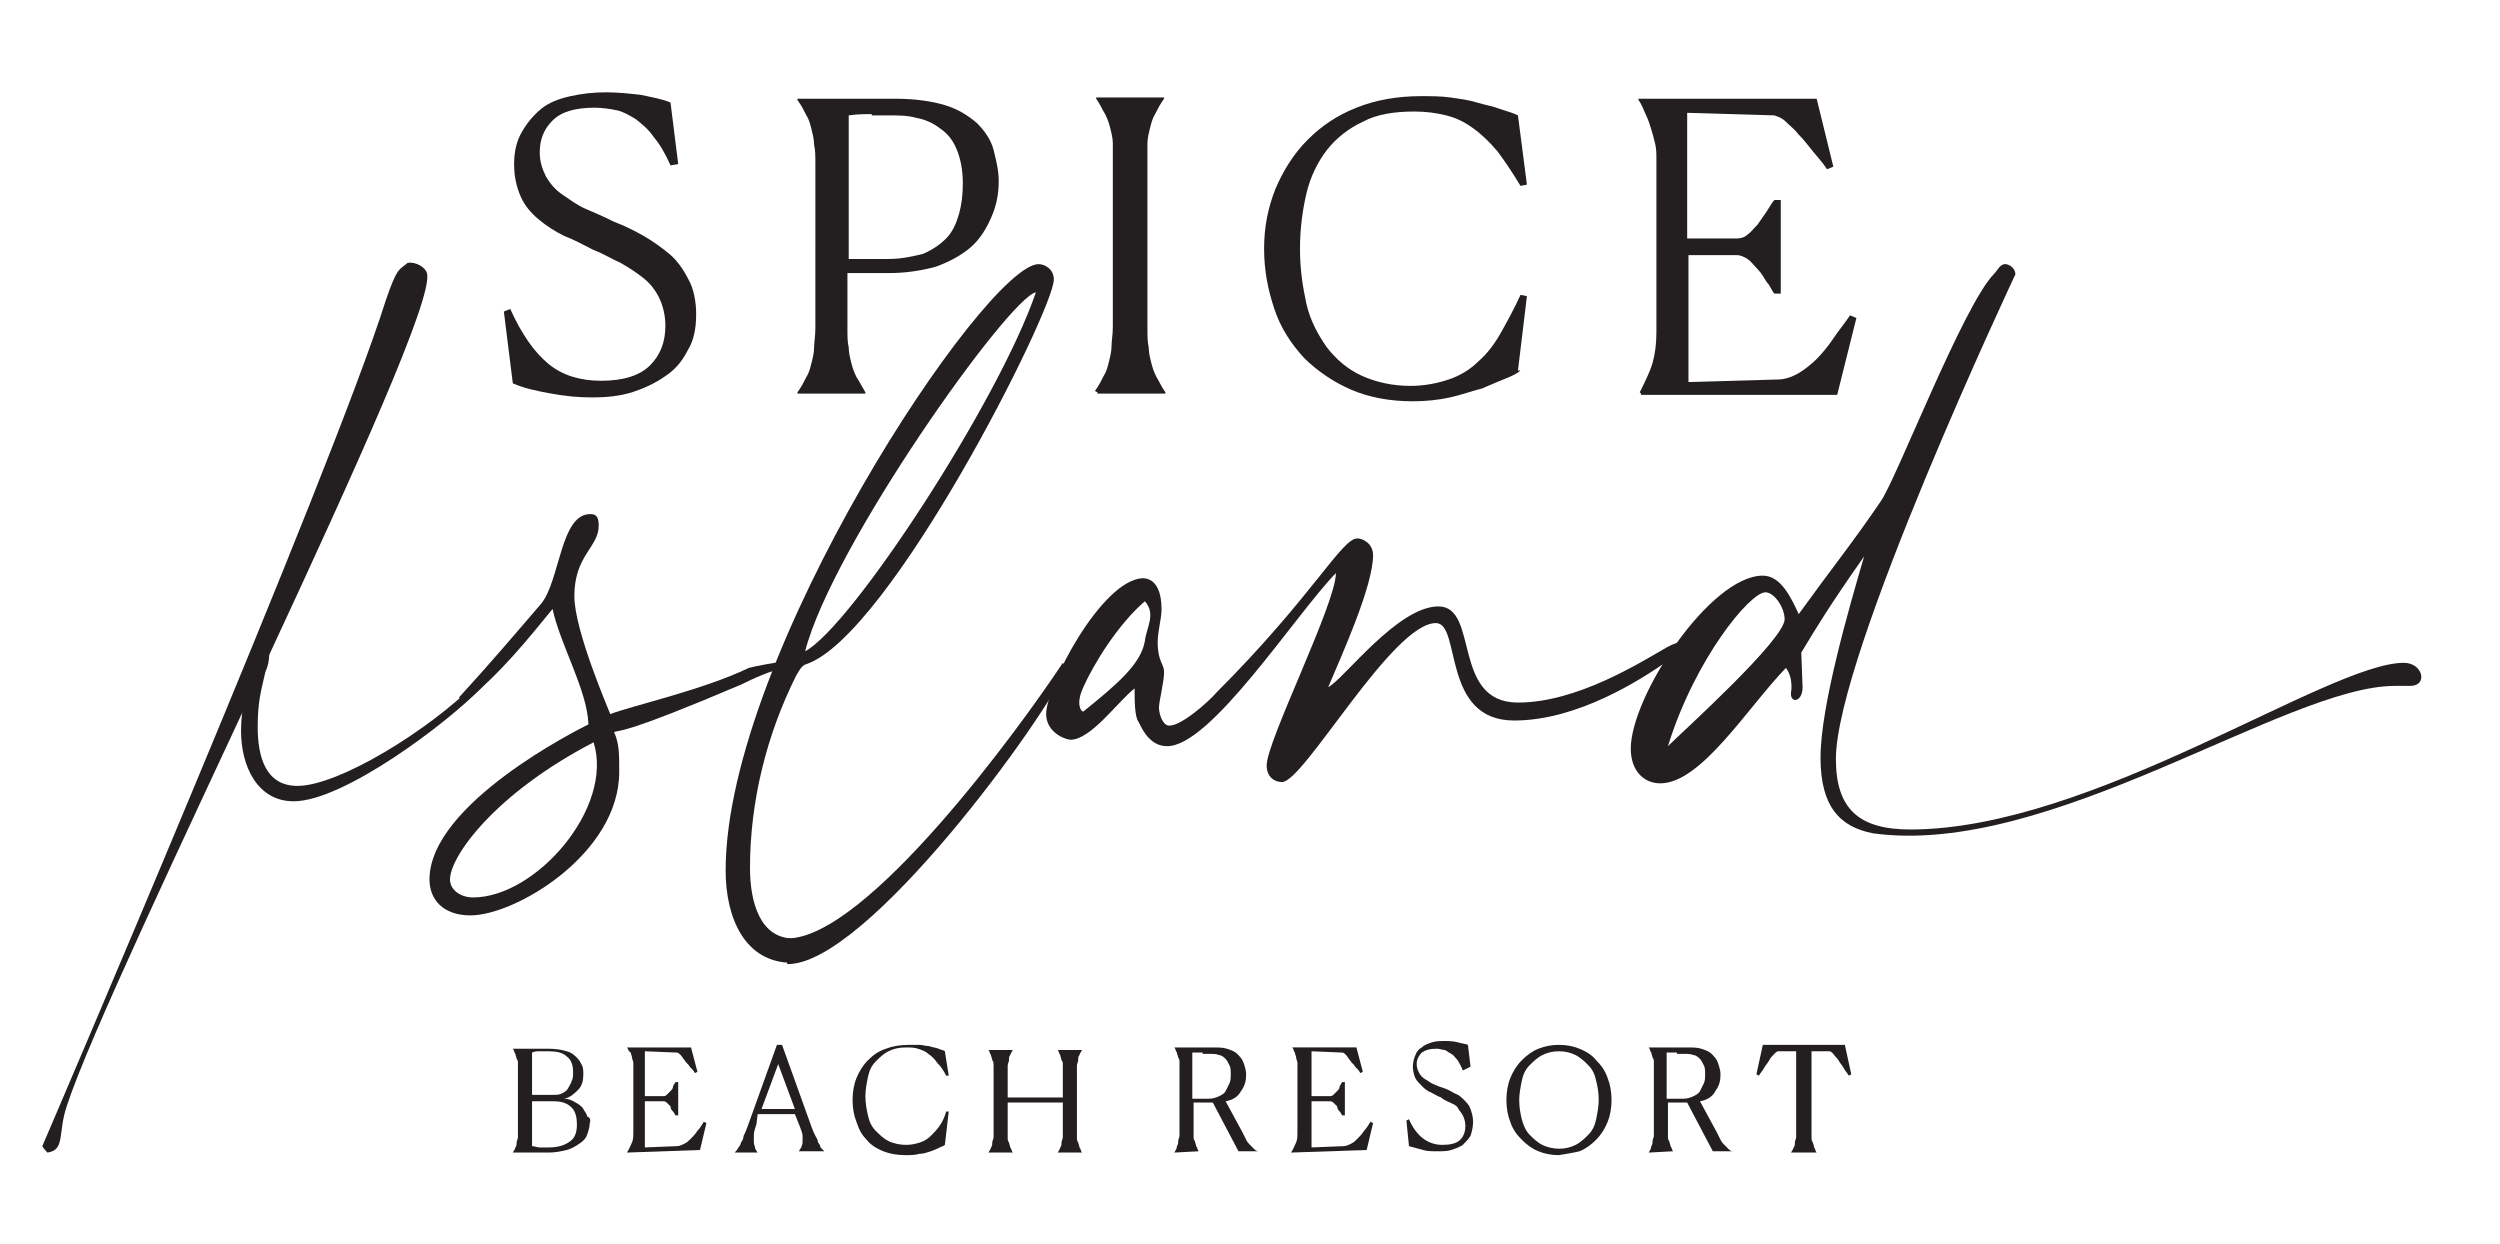 <?xml version="1.0" encoding="utf-8"?>
<!-- Generator: Adobe Illustrator 26.4.1, SVG Export Plug-In . SVG Version: 6.00 Build 0)  -->
<svg version="1.1" id="Layer_1" xmlns="http://www.w3.org/2000/svg" xmlns:xlink="http://www.w3.org/1999/xlink" x="0px" y="0px"
	 viewBox="0 0 195 97" style="enable-background:new 0 0 195 97;" xml:space="preserve">
<style type="text/css">
	.st0{fill:#231F20;}
	.st1{fill:none;}
</style>
<g>
	<g>
		<path class="st0" d="M52.3,12.9c-0.4-0.9-0.8-1.6-1.3-2.2c-0.4-0.6-0.9-1-1.4-1.4c-0.5-0.3-1-0.6-1.5-0.7
			c-0.5-0.1-1.1-0.2-1.7-0.2c-1.5,0-2.6,0.3-3.3,1c-0.7,0.7-1,1.5-1,2.5c0,0.7,0.2,1.3,0.5,1.9c0.3,0.5,0.7,1,1.3,1.4
			s1.1,0.8,1.8,1.1c0.7,0.3,1.4,0.6,2.2,1c0.8,0.3,1.6,0.7,2.3,1.1c0.7,0.4,1.4,0.9,2,1.4s1.1,1.2,1.5,2c0.4,0.7,0.6,1.7,0.6,2.7
			c0,1.2-0.2,2.1-0.7,2.9c-0.4,0.8-1,1.5-1.8,2c-0.7,0.5-1.6,0.9-2.5,1.2c-1,0.3-2,0.4-3.1,0.4c-1.1,0-2.1-0.1-3.2-0.3
			c-1.1-0.2-2.1-0.4-3-0.8l-0.7-5.6l0.5-0.2c0.9,2,1.9,3.4,3,4.3c1.1,0.9,2.5,1.3,4.1,1.3c1.7,0,3-0.4,3.8-1.2
			c0.8-0.8,1.2-1.8,1.2-3.1c0-0.8-0.2-1.6-0.5-2.2c-0.3-0.6-0.7-1.1-1.2-1.5c-0.5-0.4-1.1-0.8-1.8-1.2c-0.7-0.3-1.3-0.7-2.1-1
			c-0.8-0.4-1.5-0.8-2.3-1.1c-0.8-0.4-1.4-0.8-2-1.3c-0.6-0.5-1.1-1.1-1.4-1.8c-0.3-0.7-0.5-1.5-0.5-2.5c0-1,0.2-1.8,0.6-2.5
			c0.4-0.7,0.9-1.3,1.5-1.8c0.6-0.5,1.4-0.8,2.3-1c0.9-0.2,1.8-0.3,2.8-0.3c0.9,0,1.8,0.1,2.7,0.2c0.9,0.2,1.6,0.3,2.3,0.6l0.6,4.8
			L52.3,12.9z"/>
		<path class="st0" d="M63.6,12.8c0-0.6,0-1.1-0.1-1.5c0-0.4-0.1-0.8-0.2-1.2c-0.1-0.4-0.2-0.8-0.4-1.1c-0.2-0.4-0.4-0.8-0.7-1.2
			V7.7h7.6c1.6,0,2.9,0.2,3.9,0.5c1,0.3,1.8,0.8,2.5,1.4c0.6,0.6,1.1,1.3,1.3,2.1c0.2,0.8,0.4,1.6,0.4,2.4c0,1.1-0.2,2-0.6,2.9
			c-0.4,0.9-0.9,1.7-1.6,2.3c-0.7,0.6-1.6,1.1-2.7,1.5c-1.1,0.3-2.3,0.5-3.7,0.5h-3.2v4.3c0,0.6,0,1.1,0.1,1.5
			c0,0.4,0.1,0.8,0.2,1.2c0.1,0.4,0.2,0.7,0.4,1.1c0.2,0.3,0.4,0.7,0.7,1.2v0.1h-5.3l0-0.1c0.3-0.4,0.5-0.8,0.7-1.2
			c0.2-0.3,0.3-0.7,0.4-1.1c0.1-0.4,0.2-0.8,0.2-1.2c0-0.4,0.1-0.9,0.1-1.5L63.6,12.8L63.6,12.8z M68,8.9c-0.5,0-1.1,0-1.8,0.1v11.2
			h3.1c1,0,1.9-0.2,2.7-0.4c0.7-0.3,1.3-0.7,1.8-1.2c0.5-0.5,0.8-1.2,1-1.9c0.2-0.7,0.3-1.5,0.3-2.4c0-1.1-0.2-2-0.5-2.7
			s-0.7-1.2-1.3-1.6c-0.5-0.4-1.2-0.7-1.8-0.8c-0.7-0.2-1.4-0.2-2.2-0.2H68z"/>
		<path class="st0" d="M85.4,30.5c0.3-0.4,0.5-0.8,0.7-1.2c0.2-0.3,0.3-0.7,0.4-1.1c0.1-0.4,0.2-0.8,0.2-1.2c0-0.4,0.1-0.9,0.1-1.5
			V12.7c0-0.6,0-1.1,0-1.5c0-0.4-0.1-0.8-0.2-1.2c-0.1-0.4-0.2-0.7-0.4-1.1c-0.2-0.3-0.4-0.8-0.7-1.2V7.6h5.3v0.1
			c-0.3,0.4-0.5,0.8-0.7,1.2c-0.2,0.3-0.3,0.7-0.4,1.1c-0.1,0.4-0.2,0.8-0.2,1.2c0,0.4,0,0.9,0,1.5v12.9c0,0.6,0,1.1,0.1,1.5
			c0,0.4,0.1,0.8,0.2,1.2c0.1,0.4,0.2,0.7,0.4,1.1c0.2,0.3,0.4,0.8,0.7,1.2v0.1h-5.3l0-0.1L85.4,30.5z"/>
		<path class="st0" d="M118.6,28.9c-0.2,0.2-0.6,0.4-1.1,0.6c-0.5,0.2-1.2,0.5-1.9,0.8c-0.8,0.2-1.6,0.5-2.5,0.7
			c-0.9,0.2-1.9,0.3-2.9,0.3c-1.8,0-3.4-0.3-4.8-0.9c-1.4-0.6-2.7-1.5-3.7-2.5c-1-1.1-1.8-2.3-2.3-3.8c-0.5-1.5-0.8-3-0.8-4.7
			c0-1.7,0.3-3.2,0.9-4.7c0.6-1.4,1.4-2.7,2.5-3.8c1.1-1.1,2.3-1.9,3.8-2.5s3.2-0.9,5-0.9c0.8,0,1.6,0,2.3,0.1
			c0.7,0.1,1.5,0.2,2.1,0.4c0.7,0.2,1.3,0.3,1.8,0.5c0.6,0.2,1,0.3,1.4,0.5l0.7,5.4l-0.5,0.1c-0.6-1-1.2-1.9-1.8-2.7
			c-0.6-0.7-1.2-1.3-1.9-1.8c-0.7-0.5-1.3-0.8-2.1-1c-0.8-0.2-1.6-0.3-2.5-0.3c-1.5,0-2.9,0.2-4,0.8c-1.1,0.5-2.1,1.3-2.8,2.2
			c-0.7,0.9-1.3,2.1-1.6,3.4s-0.5,2.7-0.5,4.3s0.2,2.9,0.5,4.3c0.3,1.3,0.9,2.4,1.6,3.4c0.7,0.9,1.6,1.7,2.7,2.2s2.4,0.8,3.8,0.8
			c1.1,0,2.1-0.2,3-0.5c0.9-0.3,1.7-0.8,2.3-1.4c0.7-0.6,1.3-1.4,1.8-2.3c0.5-0.9,1-1.8,1.5-2.9l0.5,0.1l-0.7,5.8L118.6,28.9z"/>
		<path class="st0" d="M127.9,30.6c0.4-0.8,0.8-1.6,1-2.3c0.2-0.7,0.3-1.5,0.3-2.4V12.5c0-0.5,0-0.9-0.1-1.3
			c-0.1-0.4-0.2-0.8-0.3-1.1c-0.1-0.3-0.2-0.7-0.4-1.1c-0.2-0.4-0.3-0.8-0.6-1.2V7.7h13.9l1.3,5.3l-0.5,0.2
			c-0.3-0.5-0.7-0.9-1.1-1.4c-0.4-0.5-0.7-0.9-1.1-1.3c-0.3-0.4-0.7-0.7-1-1s-0.6-0.4-0.9-0.5l-6.8-0.2v9.8h3.9
			c0.3,0,0.6-0.1,0.8-0.3c0.3-0.2,0.5-0.5,0.8-0.8c0.2-0.3,0.5-0.7,0.7-1c0.2-0.3,0.4-0.7,0.6-0.9h0.5v7.3h-0.5
			c-0.2-0.2-0.3-0.6-0.6-0.9c-0.2-0.3-0.4-0.7-0.7-1c-0.3-0.3-0.5-0.6-0.8-0.8c-0.3-0.2-0.6-0.3-0.8-0.3h-3.8v9.9l7-0.2
			c0.5,0,1.1-0.2,1.6-0.5c0.5-0.3,1-0.7,1.4-1.1c0.4-0.4,0.9-1,1.3-1.6c0.4-0.6,0.9-1.2,1.3-1.8l0.5,0.2l-1.5,6H128v-0.1L127.9,30.6
			z"/>
	</g>
	<g>
		<path class="st0" d="M46,87.6c0,0.3-0.1,0.6-0.2,0.9c-0.1,0.3-0.3,0.5-0.6,0.7c-0.3,0.2-0.6,0.4-1,0.5c-0.4,0.1-0.9,0.2-1.4,0.2
			h-2.8v0c0.1-0.2,0.2-0.3,0.2-0.4c0.1-0.1,0.1-0.3,0.1-0.4c0-0.1,0.1-0.3,0.1-0.4c0-0.2,0-0.3,0-0.6v-4.5c0-0.2,0-0.4,0-0.6
			c0-0.2,0-0.3-0.1-0.4c0-0.1-0.1-0.3-0.1-0.4c-0.1-0.1-0.1-0.3-0.2-0.4v0c0.4,0,0.7,0,0.9,0c0.3,0,0.5,0,0.7,0c0.2,0,0.4,0,0.6,0
			c0.2,0,0.4,0,0.6,0c0.6,0,1.1,0.1,1.4,0.2c0.4,0.1,0.6,0.3,0.8,0.5c0.2,0.2,0.3,0.4,0.4,0.6c0.1,0.2,0.1,0.5,0.1,0.7
			c0,0.5-0.1,0.9-0.4,1.2c-0.3,0.3-0.6,0.6-1.1,0.7c0.3,0,0.6,0.1,0.9,0.3c0.2,0.1,0.5,0.3,0.6,0.5c0.1,0.2,0.3,0.4,0.3,0.6
			C46,87.1,46.1,87.4,46,87.6L46,87.6z M42.8,89.5c0.8,0,1.3-0.2,1.7-0.5c0.4-0.3,0.5-0.8,0.5-1.3c0-0.5-0.1-1-0.4-1.3
			c-0.3-0.3-0.7-0.5-1.4-0.5h-1.7v3.5c0.2,0,0.4,0.1,0.6,0.1C42.3,89.5,42.5,89.5,42.8,89.5L42.8,89.5z M43.1,85.4
			c0.3,0,0.5,0,0.7-0.1c0.2-0.1,0.4-0.2,0.5-0.4c0.1-0.2,0.2-0.3,0.3-0.6c0.1-0.2,0.1-0.4,0.1-0.7c0-0.6-0.2-1-0.5-1.2
			c-0.3-0.3-0.8-0.4-1.4-0.4c-0.2,0-0.5,0-0.7,0c-0.2,0-0.4,0-0.6,0.1v3.3L43.1,85.4L43.1,85.4z"/>
		<path class="st0" d="M48.9,89.9c0.2-0.3,0.3-0.6,0.4-0.8c0.1-0.2,0.1-0.5,0.1-0.9v-4.8c0-0.2,0-0.3,0-0.5c0-0.1-0.1-0.3-0.1-0.4
			c0-0.1-0.1-0.3-0.1-0.4C49,82,49,81.8,48.9,81.7v0h5l0.5,1.9l-0.2,0.1c-0.1-0.2-0.2-0.3-0.4-0.5c-0.1-0.2-0.3-0.3-0.4-0.5
			c-0.1-0.1-0.2-0.3-0.3-0.4c-0.1-0.1-0.2-0.2-0.3-0.2L50.3,82v3.5h1.4c0.1,0,0.2,0,0.3-0.1s0.2-0.2,0.3-0.3
			c0.1-0.1,0.2-0.2,0.2-0.4c0.1-0.1,0.1-0.2,0.2-0.3h0.2V87h-0.2c-0.1-0.1-0.1-0.2-0.2-0.3c-0.1-0.1-0.2-0.2-0.2-0.4
			c-0.1-0.1-0.2-0.2-0.3-0.3s-0.2-0.1-0.3-0.1h-1.4v3.6l2.5-0.1c0.2,0,0.4-0.1,0.6-0.2c0.2-0.1,0.3-0.2,0.5-0.4
			c0.2-0.2,0.3-0.3,0.5-0.6c0.2-0.2,0.3-0.4,0.5-0.7l0.2,0.1l-0.5,2.1L48.9,89.9L48.9,89.9L48.9,89.9z"/>
		<path class="st0" d="M57.3,89.9c0.1-0.1,0.2-0.2,0.3-0.4c0.1-0.1,0.2-0.3,0.2-0.4c0.1-0.1,0.2-0.3,0.2-0.5
			c0.1-0.2,0.2-0.4,0.3-0.7l2.3-6.4h0.4l2.3,6.4c0.1,0.3,0.2,0.5,0.3,0.7c0.1,0.2,0.2,0.3,0.2,0.5c0.1,0.1,0.2,0.3,0.2,0.4
			c0.1,0.1,0.2,0.2,0.3,0.3v0h-2v0c0.1-0.1,0.1-0.2,0.2-0.3c0-0.1,0.1-0.2,0.1-0.4c0-0.2,0-0.3,0-0.5c0-0.2-0.1-0.4-0.2-0.7l-0.4-1
			h-2.9L59,87.7c-0.1,0.3-0.2,0.6-0.2,0.8c0,0.2,0,0.4,0,0.6c0,0.2,0.1,0.3,0.1,0.5c0.1,0.1,0.1,0.2,0.2,0.3v0L57.3,89.9L57.3,89.9z
			 M60.7,83l-1.3,3.5H62L60.7,83z"/>
		<path class="st0" d="M73.7,89.3c-0.1,0.1-0.2,0.1-0.4,0.2c-0.2,0.1-0.4,0.2-0.7,0.3C72.3,89.9,72,90,71.7,90
			c-0.3,0.1-0.7,0.1-1.1,0.1c-0.6,0-1.2-0.1-1.7-0.3c-0.5-0.2-1-0.5-1.3-0.9c-0.4-0.4-0.6-0.8-0.8-1.4c-0.2-0.5-0.3-1.1-0.3-1.7
			s0.1-1.2,0.3-1.7c0.2-0.5,0.5-1,0.9-1.4c0.4-0.4,0.8-0.7,1.4-0.9c0.5-0.2,1.1-0.3,1.8-0.3c0.3,0,0.6,0,0.8,0
			c0.3,0,0.5,0.1,0.8,0.1c0.2,0.1,0.5,0.1,0.7,0.2c0.2,0.1,0.4,0.1,0.5,0.2l0.3,1.9l-0.2,0c-0.2-0.4-0.4-0.7-0.7-1
			c-0.2-0.3-0.4-0.5-0.7-0.7c-0.2-0.2-0.5-0.3-0.8-0.4s-0.6-0.1-0.9-0.1c-0.6,0-1,0.1-1.4,0.3c-0.4,0.2-0.7,0.5-1,0.8
			c-0.3,0.3-0.5,0.7-0.6,1.2c-0.1,0.5-0.2,1-0.2,1.5s0.1,1.1,0.2,1.5c0.1,0.5,0.3,0.9,0.6,1.2c0.3,0.3,0.6,0.6,1,0.8
			c0.4,0.2,0.9,0.3,1.4,0.3c0.4,0,0.8-0.1,1.1-0.2c0.3-0.1,0.6-0.3,0.8-0.5c0.2-0.2,0.5-0.5,0.7-0.8c0.2-0.3,0.4-0.7,0.5-1.1l0.2,0
			L73.7,89.3L73.7,89.3z"/>
		<path class="st0" d="M77.1,89.9c0.1-0.2,0.2-0.3,0.2-0.4c0.1-0.1,0.1-0.3,0.1-0.4c0-0.1,0.1-0.3,0.1-0.4s0-0.3,0-0.5v-4.6
			c0-0.2,0-0.4,0-0.5s0-0.3-0.1-0.4c0-0.1-0.1-0.3-0.1-0.4c-0.1-0.1-0.1-0.3-0.2-0.4v0H79v0c-0.1,0.2-0.2,0.3-0.2,0.4
			c-0.1,0.1-0.1,0.2-0.1,0.4c0,0.1-0.1,0.3-0.1,0.4c0,0.2,0,0.3,0,0.5v2h4.3v-2c0-0.2,0-0.4,0-0.5c0-0.2,0-0.3-0.1-0.4
			c0-0.1-0.1-0.3-0.1-0.4c-0.1-0.1-0.1-0.3-0.2-0.4v0h1.9v0c-0.1,0.2-0.2,0.3-0.2,0.4c-0.1,0.1-0.1,0.2-0.1,0.4
			c0,0.1-0.1,0.3-0.1,0.4c0,0.2,0,0.3,0,0.5v4.6c0,0.2,0,0.4,0,0.5c0,0.2,0,0.3,0.1,0.4c0,0.1,0.1,0.3,0.1,0.4
			c0.1,0.1,0.1,0.3,0.2,0.4v0h-1.9v0c0.1-0.2,0.2-0.3,0.2-0.4c0.1-0.1,0.1-0.3,0.1-0.4c0-0.1,0.1-0.3,0.1-0.4c0-0.2,0-0.3,0-0.5
			v-2.2h-4.3v2.2c0,0.2,0,0.4,0,0.5c0,0.2,0,0.3,0.1,0.4c0,0.1,0.1,0.3,0.1,0.4c0.1,0.1,0.1,0.3,0.2,0.4v0L77.1,89.9L77.1,89.9
			L77.1,89.9z"/>
		<path class="st0" d="M91.6,89.9L91.6,89.9c0.1-0.2,0.2-0.3,0.2-0.5c0.1-0.1,0.1-0.3,0.1-0.4c0-0.1,0.1-0.3,0.1-0.4
			c0-0.2,0-0.3,0-0.6v-4.5c0-0.2,0-0.4,0-0.6c0-0.2,0-0.3-0.1-0.4c0-0.1-0.1-0.3-0.1-0.4c-0.1-0.1-0.1-0.3-0.2-0.4v0h2.9
			c0.5,0,0.9,0,1.2,0.1c0.3,0.1,0.6,0.2,0.8,0.4c0.2,0.2,0.4,0.4,0.5,0.7c0.1,0.3,0.2,0.6,0.2,0.9c0,0.5-0.1,0.9-0.4,1.3
			c-0.2,0.4-0.6,0.7-1.2,0.8l1.3,2.4c0.1,0.2,0.2,0.4,0.3,0.6s0.2,0.3,0.3,0.4c0.1,0.1,0.2,0.2,0.3,0.3c0.1,0.1,0.2,0.2,0.4,0.2v0
			h-1.6l-2-3.8h-1.5v2c0,0.2,0,0.4,0,0.6c0,0.2,0,0.3,0.1,0.4c0,0.1,0.1,0.3,0.1,0.4c0.1,0.1,0.1,0.3,0.2,0.4v0L91.6,89.9z
			 M93.8,82.1c-0.2,0-0.5,0-0.8,0v3.6h1.3c0.3,0,0.6-0.1,0.8-0.2c0.2-0.1,0.4-0.2,0.5-0.4c0.1-0.2,0.2-0.4,0.3-0.6
			c0.1-0.2,0.1-0.5,0.1-0.7c0-0.3,0-0.5-0.1-0.7c-0.1-0.2-0.2-0.4-0.3-0.5c-0.1-0.1-0.3-0.3-0.5-0.3c-0.2-0.1-0.5-0.1-0.8-0.1H93.8z
			"/>
		<path class="st0" d="M100.7,89.9c0.2-0.3,0.3-0.6,0.4-0.8c0.1-0.2,0.1-0.5,0.1-0.9v-4.8c0-0.2,0-0.3,0-0.5c0-0.1-0.1-0.3-0.1-0.4
			s-0.1-0.3-0.1-0.4c-0.1-0.1-0.1-0.3-0.2-0.4v0h5l0.5,1.9l-0.2,0.1c-0.1-0.2-0.2-0.3-0.4-0.5c-0.1-0.2-0.3-0.3-0.4-0.5
			c-0.1-0.1-0.2-0.3-0.3-0.4c-0.1-0.1-0.2-0.2-0.3-0.2l-2.4-0.1v3.5h1.4c0.1,0,0.2,0,0.3-0.1c0.1-0.1,0.2-0.2,0.3-0.3
			c0.1-0.1,0.2-0.2,0.2-0.4c0.1-0.1,0.1-0.2,0.2-0.3h0.2V87h-0.2c-0.1-0.1-0.1-0.2-0.2-0.3c-0.1-0.1-0.2-0.2-0.2-0.4
			c-0.1-0.1-0.2-0.2-0.3-0.3c-0.1-0.1-0.2-0.1-0.3-0.1h-1.4v3.6l2.5-0.1c0.2,0,0.4-0.1,0.6-0.2c0.2-0.1,0.3-0.2,0.5-0.4
			s0.3-0.3,0.5-0.6c0.2-0.2,0.3-0.4,0.5-0.7l0.2,0.1l-0.5,2.1L100.7,89.9L100.7,89.9L100.7,89.9z"/>
		<path class="st0" d="M114.1,83.5c-0.1-0.3-0.3-0.6-0.4-0.8c-0.2-0.2-0.3-0.4-0.5-0.5c-0.2-0.1-0.3-0.2-0.5-0.3
			c-0.2,0-0.4-0.1-0.6-0.1c-0.6,0-0.9,0.1-1.2,0.3c-0.2,0.2-0.4,0.5-0.4,0.9c0,0.3,0.1,0.5,0.2,0.7c0.1,0.2,0.3,0.4,0.5,0.5
			c0.2,0.1,0.4,0.3,0.7,0.4c0.2,0.1,0.5,0.2,0.8,0.3c0.3,0.1,0.6,0.3,0.8,0.4c0.3,0.1,0.5,0.3,0.7,0.5c0.2,0.2,0.4,0.4,0.5,0.7
			c0.1,0.3,0.2,0.6,0.2,1c0,0.4-0.1,0.8-0.2,1.1c-0.2,0.3-0.4,0.5-0.6,0.7c-0.3,0.2-0.6,0.3-0.9,0.4c-0.3,0.1-0.7,0.1-1.1,0.1
			c-0.4,0-0.8,0-1.1-0.1c-0.4-0.1-0.7-0.2-1.1-0.3l-0.2-2l0.2-0.1c0.3,0.7,0.7,1.2,1.1,1.5c0.4,0.3,0.9,0.5,1.5,0.5
			c0.6,0,1.1-0.1,1.4-0.4c0.3-0.3,0.4-0.7,0.4-1.1c0-0.3-0.1-0.6-0.2-0.8c-0.1-0.2-0.3-0.4-0.4-0.6s-0.4-0.3-0.6-0.4
			c-0.2-0.1-0.5-0.2-0.7-0.4c-0.3-0.1-0.6-0.3-0.8-0.4c-0.3-0.1-0.5-0.3-0.7-0.5c-0.2-0.2-0.4-0.4-0.5-0.6c-0.1-0.2-0.2-0.6-0.2-0.9
			s0.1-0.7,0.2-0.9c0.1-0.3,0.3-0.5,0.5-0.6c0.2-0.2,0.5-0.3,0.8-0.4s0.7-0.1,1-0.1c0.3,0,0.6,0,1,0.1c0.3,0.1,0.6,0.1,0.8,0.2
			l0.2,1.7L114.1,83.5z"/>
		<path class="st0" d="M121.6,90.1c-0.6,0-1.1-0.1-1.6-0.3c-0.5-0.2-0.9-0.5-1.3-0.9s-0.7-0.8-0.9-1.4c-0.2-0.5-0.3-1.1-0.3-1.7
			c0-0.6,0.1-1.2,0.3-1.7c0.2-0.5,0.5-1,0.9-1.4s0.8-0.7,1.3-0.9c0.5-0.2,1-0.3,1.6-0.3c0.6,0,1.1,0.1,1.6,0.3
			c0.5,0.2,1,0.5,1.3,0.9c0.4,0.4,0.7,0.8,0.9,1.4c0.2,0.5,0.3,1.1,0.3,1.7c0,0.6-0.1,1.2-0.3,1.7c-0.2,0.5-0.5,1-0.9,1.4
			c-0.4,0.4-0.8,0.7-1.3,0.9C122.8,89.9,122.2,90,121.6,90.1L121.6,90.1z M121.6,89.6c0.5,0,0.9-0.1,1.3-0.3c0.4-0.2,0.7-0.5,1-0.8
			c0.3-0.3,0.5-0.7,0.6-1.2c0.1-0.5,0.2-1,0.2-1.5c0-0.6-0.1-1.1-0.2-1.5c-0.1-0.5-0.3-0.9-0.6-1.2c-0.3-0.3-0.6-0.6-1-0.8
			s-0.8-0.3-1.3-0.3c-0.5,0-0.9,0.1-1.3,0.3s-0.7,0.5-1,0.8c-0.3,0.3-0.5,0.7-0.6,1.2c-0.1,0.5-0.2,1-0.2,1.5c0,0.6,0.1,1.1,0.2,1.5
			s0.3,0.9,0.6,1.2c0.3,0.3,0.6,0.6,1,0.8C120.7,89.5,121.2,89.6,121.6,89.6L121.6,89.6z"/>
		<path class="st0" d="M128.6,89.9L128.6,89.9c0.1-0.2,0.2-0.3,0.2-0.5c0.1-0.1,0.1-0.3,0.1-0.4c0-0.1,0.1-0.3,0.1-0.4
			c0-0.2,0-0.3,0-0.6v-4.5c0-0.2,0-0.4,0-0.6c0-0.2,0-0.3-0.1-0.4c0-0.1-0.1-0.3-0.1-0.4c-0.1-0.1-0.1-0.3-0.2-0.4v0h2.9
			c0.5,0,0.9,0,1.2,0.1c0.3,0.1,0.6,0.2,0.8,0.4c0.2,0.2,0.4,0.4,0.5,0.7c0.1,0.3,0.2,0.6,0.2,0.9c0,0.5-0.1,0.9-0.4,1.3
			c-0.2,0.4-0.6,0.7-1.2,0.8l1.3,2.4c0.1,0.2,0.2,0.4,0.3,0.6c0.1,0.2,0.2,0.3,0.3,0.4c0.1,0.1,0.2,0.2,0.3,0.3
			c0.1,0.1,0.2,0.2,0.4,0.2v0h-1.6l-2-3.8h-1.5v2c0,0.2,0,0.4,0,0.6c0,0.2,0,0.3,0.1,0.4c0,0.1,0.1,0.3,0.1,0.4
			c0.1,0.1,0.1,0.3,0.2,0.4v0L128.6,89.9z M130.8,82.1c-0.2,0-0.5,0-0.8,0v3.6h1.3c0.3,0,0.6-0.1,0.8-0.2c0.2-0.1,0.4-0.2,0.5-0.4
			c0.1-0.2,0.2-0.4,0.3-0.6c0.1-0.2,0.1-0.5,0.1-0.7c0-0.3,0-0.5-0.1-0.7c-0.1-0.2-0.2-0.4-0.3-0.5c-0.1-0.1-0.3-0.3-0.5-0.3
			c-0.2-0.1-0.5-0.1-0.8-0.1H130.8z"/>
		<path class="st0" d="M139.7,89.9L139.7,89.9c0.1-0.2,0.2-0.3,0.2-0.4c0.1-0.1,0.1-0.2,0.1-0.4c0-0.1,0.1-0.3,0.1-0.4
			c0-0.1,0-0.3,0-0.5V82l-1.4,0c-0.1,0-0.2,0.1-0.3,0.2c-0.1,0.1-0.3,0.3-0.4,0.5c-0.1,0.2-0.3,0.4-0.4,0.6
			c-0.1,0.2-0.3,0.4-0.4,0.6l-0.2-0.1l0.5-2.3h6.4l0.5,2.3l-0.2,0.1c-0.1-0.2-0.3-0.4-0.4-0.6c-0.1-0.2-0.3-0.4-0.4-0.6
			c-0.1-0.2-0.3-0.3-0.4-0.5c-0.1-0.1-0.2-0.2-0.3-0.2l-1.4,0v6.2c0,0.2,0,0.4,0,0.5c0,0.1,0,0.3,0.1,0.4c0,0.1,0.1,0.2,0.1,0.4
			c0.1,0.1,0.1,0.3,0.2,0.4v0H139.7z"/>
	</g>
	<g>
		<path class="st0" d="M31.8,20.5c0.7-0.1,1.4,0.4,1.5,0.8c1.1,3.6-24.7,54.5-28.1,65c-0.7,2.1-0.1,3.4-1.5,3.6c0,0-0.3-0.3-0.4-0.5
			c0,0,22.6-52.6,26.8-66C31,20.8,31.1,21.1,31.8,20.5z"/>
		<path class="st0" d="M35.8,54.4c2.3-2.5,4.6-5.2,6.4-7.3c1.5-1.8,1.5-7.1,3.9-7c0.5,0,0.6,0.4,0.6,0.9c0,1.7-1.9,2.3-1.9,5.5
			c0,2.7,2.7,8.9,2.8,9.2c1.5-0.6,7.3-1.9,10.8-3.6c0.3-0.1,2.4-0.5,2.8-0.5c0,0.3,0.1,0.4,0.1,0.5c-1,0.1-2.7,0.9-3.5,1.3
			c-9.4,4-9.4,3.5-9.9,3.7c0.4,0.9,0.4,1.7,0.4,3.1c0,6.4-8.1,11.2-11.6,11.2c-2.2,0-3.2-1.3-3.2-2.8c0-5.9,11.6-11.7,12.4-12.1
			c-0.1-2.7-2.2-6.2-2.8-9c-1.8,2.2-4.1,5.1-6.9,7.3L35.8,54.4z M36.9,70c4.9,0,11-7,9.4-12.1c-7.7,4-11.2,8.9-11.2,10.7
			C35.1,69.4,35.9,70,36.9,70z"/>
		<path class="st0" d="M61.8,75.1c-3.7,0-5.2-3.5-5.2-7.2c0-16.8,20.2-47.2,24.4-47.3c0.5,0,1.2,0.4,1.2,1.2
			c0,2.4-12.8,27.8-19.3,30c-0.4,0.1-0.6,0.6-0.8,0.9c-2.3,4.6-3.6,9.8-3.6,15c0,2.7,0.8,5.5,3.4,5.5V75.1z M62.8,50.8
			c3.6-1.9,15.1-19.5,18-28C78.7,23.2,64.9,42.6,62.8,50.8z"/>
		<path class="st0" d="M81.6,55.7c0-2.2,4.3-10.4,7.5-10.6c1.2,0,1.5,1.3,1.5,2.4c0,0.8-0.3,1.7-0.3,2.6c0,1.5,0.5,1.7,0.5,2.3
			c0,0.8-0.4,2.3-0.4,2.8c0,0.5,0.3,1.4,0.8,1.4c1,0,3.1-1.9,3.7-2.6c7.5-7.5,9.8-12.1,11-12c0.4,0,1.2,0.4,1.2,1.3
			c0,2.4-2.4,7.7-3.5,10.3c1.2-0.6,5.4-6.3,8.6-6.3s1,7.5,6.2,7.5c4.6,0,9.5-3.1,11.6-4.3c1.8-1,1,0.4,0.3,0.9
			c-2.4,1.7-7.3,4.8-12.2,4.8c-5.7,0-4.1-7.6-6.1-7.6c-3.4,0-10.3,12.4-12,12.4c-0.6,0-1.2-0.4-1.2-1.3c0-1.9,5.4-12.6,5.4-15
			C101,48,94.4,58.3,91,58.2c-1.5,0-2.1-1.8-2.2-1.9c-0.3-0.4-0.3-1.7-0.3-2.6c-1.3,1-3.4,4-5,4C82.7,57.6,81.6,56.9,81.6,55.7z
			 M84.5,55.5c2.6-2.1,4.5-3.7,4.8-5.5c0.1-1,0.9-2.1,0-3.1c-2.1,1.8-4,4.9-4.8,6.7C83.9,54.9,84.3,55.5,84.5,55.5z"/>
		<path class="st0" d="M137.5,44.9c1.4,0,2.2,1.7,2.8,3c2.6-3.6,4.3-5.7,6.4-8.8c1.2-1.7,6.4-15.2,8.8-17.7c0.3-0.3,0.5-0.8,0.9-0.8
			c0.3,0,0.8,0.3,0.8,0.8c0,0-14,29.7-14,37.8c0,3.9,1.8,5.5,5.8,5.5c14.2,0,32.6-13,38.5-13c1.5,0,1.9,1.8,0.5,1.8c0,0-0.5,0-1.2,0
			c-8.5,0-26.9,13.4-40.7,11.5c-2.6-0.5-4.1-2.1-4.1-5.9c0-4,2.2-11.6,3.4-15.7c-2.6,3.7-3.7,5.5-4.9,7.5l0.1,2.7
			c0,1.2-1,1.3-0.9,0.4c0.1-0.6,0-1.4-0.4-1.9c-3,3.1-6.6,9-9.8,9c-1.3,0-2.3-1-2.3-2.7C127.2,54.3,133.4,44.9,137.5,44.9z
			 M139.2,48.3c0-0.9-0.8-2.1-1.5-2.1c-1.2,0-5.5,5.2-7.6,12C131.2,57.1,139.2,49.9,139.2,48.3z"/>
		<path class="st0" d="M61.4,73.2c6.2,0,18.2-16.5,21.5-21.5c0.1,0.1,0.2,0.3,0.3,0.4c-1.5,3.7-15.6,23.2-21.8,23.1"/>
		<g>
			<path class="st0" d="M20.1,49.6c0.5,0,0.9,0.6,0.9,1.4c0,0.5-0.1,1-0.3,1.4c-0.3,1.4-0.6,2.2-0.6,4.3c0,2.3,0.6,4.6,3.1,4.6
				c3.2,0,10.2-4.3,13.9-8c0.8-0.8,1.4-0.8,0.5,0.3c-2.7,2.8-10.8,8.9-14.7,8.9c-2.8,0-4.1-2.7-4.1-5.5c0-1.9,0.5-3.6,1-6.1
				L20.1,49.6z"/>
		</g>
	</g>
</g>
<rect class="st1" width="195" height="97"/>
</svg>
